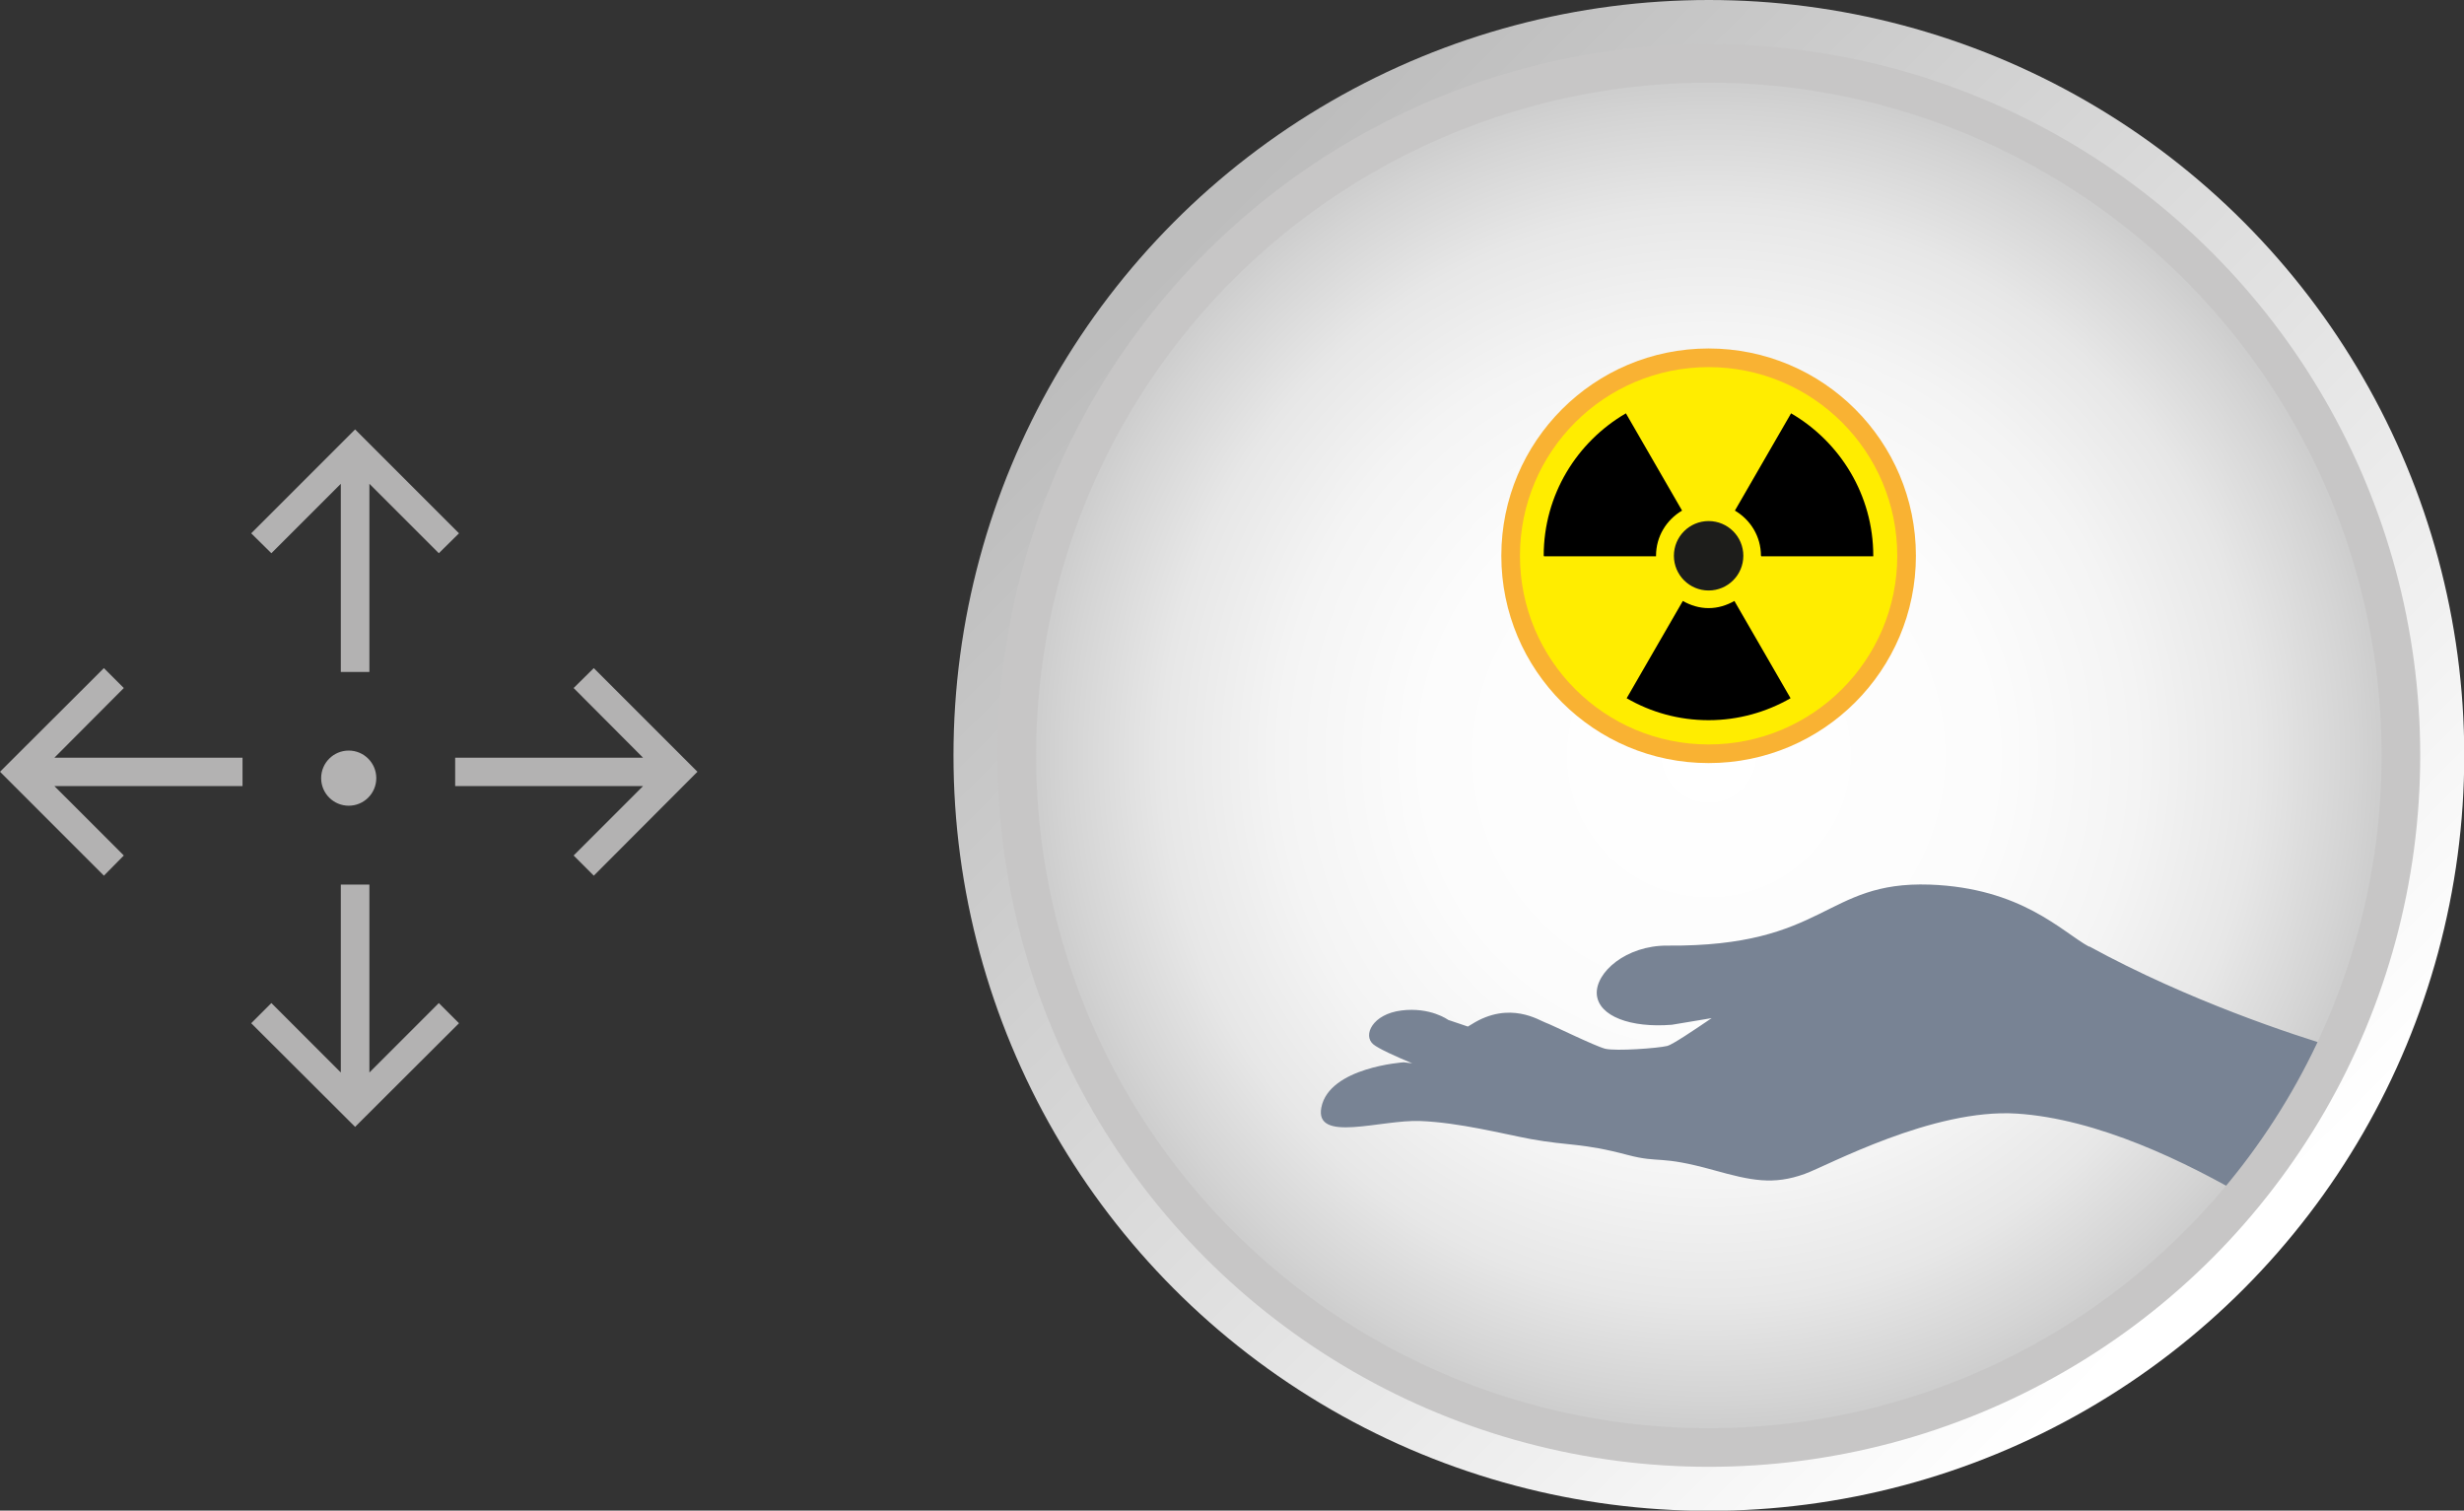 <?xml version="1.0" encoding="UTF-8"?><svg id="Layer_2" xmlns="http://www.w3.org/2000/svg" xmlns:xlink="http://www.w3.org/1999/xlink" viewBox="0 0 96.52 59.17"><rect x="0" y="0" width="96.52" height="59.17" fill="#333333" stroke="none"/><defs><style>.cls-1{fill:none;stroke:#c7c6c6;stroke-miterlimit:10;stroke-width:1.51px;}.cls-2{fill:#f9b233;}.cls-3{fill:#ffed00;}.cls-4{fill:#b3b2b2;}.cls-5{fill:#1d1d1b;}.cls-6{fill:#788394;}.cls-7{fill:url(#Degradado_sin_nombre_41);}.cls-8{fill:url(#radial-gradient);}</style><linearGradient id="Degradado_sin_nombre_41" x1="46.75" y1="9.4" x2="86.74" y2="49.39" gradientUnits="userSpaceOnUse"><stop offset="0" stop-color="#bdbdbd"/><stop offset="1" stop-color="#fff"/></linearGradient><radialGradient id="radial-gradient" cx="66.94" cy="29.59" fx="66.94" fy="29.59" r="27.11" gradientUnits="userSpaceOnUse"><stop offset="0" stop-color="#fff"/><stop offset=".41" stop-color="#fcfcfc"/><stop offset=".62" stop-color="#f4f4f4"/><stop offset=".79" stop-color="#e7e7e7"/><stop offset=".93" stop-color="#d4d4d4"/><stop offset="1" stop-color="#c9c9c9"/></radialGradient></defs><g id="Layer_1-2"><g><g><g><polygon class="cls-4" points="2.13 30.79 9.5 30.79 9.5 29.68 2.13 29.68 4.85 26.95 4.07 26.17 0 30.23 4.07 34.3 4.85 33.51 2.13 30.79"/><polygon class="cls-4" points="22.47 33.51 23.26 34.3 27.32 30.23 23.26 26.17 22.47 26.95 25.19 29.68 17.83 29.68 17.83 30.79 25.19 30.79 22.47 33.51"/></g><g><polygon class="cls-4" points="14.47 42.01 14.47 34.65 13.35 34.65 13.35 42.01 10.63 39.29 9.84 40.08 13.91 44.14 17.98 40.08 17.19 39.29 14.47 42.01"/><polygon class="cls-4" points="17.19 21.67 17.98 20.89 13.91 16.82 9.84 20.89 10.63 21.67 13.35 18.95 13.35 26.32 14.47 26.32 14.47 18.95 17.19 21.67"/></g></g><circle class="cls-4" cx="13.66" cy="30.48" r="1.08"/><circle class="cls-7" cx="66.94" cy="29.59" r="29.59"/><circle class="cls-8" cx="66.94" cy="29.59" r="27.11"/><path class="cls-6" d="M81.83,37.08c-1.06-.58-2.64-2.3-6.24-2.43-4.15-.14-4.02,2.44-10.28,2.39-1.61-.01-2.82,1.05-2.76,1.91,.07,.86,1.33,1.32,2.94,1.19l1.56-.26c-.72,.49-1.54,1.04-1.74,1.09-.37,.09-2,.21-2.43,.11-.42-.11-2.1-.94-2.33-1.02-.24-.08-1.41-.88-2.9,.06-.05,.03-.1,.06-.15,.09l-.77-.26s-.69-.51-1.83-.37-1.53,.98-1.1,1.33c.21,.17,.87,.47,1.52,.74l-.33-.04s-2.92,.19-3.23,1.77c-.27,1.4,2.33,.47,3.87,.53s3.22,.5,4.35,.71c1.48,.27,1.98,.14,3.78,.62,1.29,.34,1.2-.01,3.39,.6,1.44,.4,2.31,.59,3.55,.14,.87-.31,5-2.57,8.3-2.36,3.14,.2,6.62,1.87,9.21,3.4l3.27-5.99c-1.58-.47-5.73-1.82-9.64-3.96Z"/><circle class="cls-1" cx="66.94" cy="29.59" r="27.11"/><g><circle class="cls-2" cx="66.93" cy="21.77" r="8.12"/><circle class="cls-3" cx="66.93" cy="21.77" r="7.39"/><circle class="cls-5" cx="66.93" cy="21.77" r="1.36"/><g><path d="M60.48,21.77s0,.02,0,.02h4.39s0-.02,0-.02c0-.76,.41-1.41,1.02-1.77l-2.2-3.81c-1.92,1.12-3.22,3.19-3.22,5.58Z"/><path d="M68.99,21.77s0,.02,0,.02h4.39s0-.02,0-.02c0-2.38-1.3-4.46-3.22-5.58l-2.2,3.81c.61,.36,1.02,1.01,1.02,1.77Z"/><path d="M66.93,23.82c-.37,0-.71-.11-1.01-.28l-2.2,3.81c.95,.55,2.04,.86,3.21,.86s2.27-.32,3.21-.86l-2.2-3.81c-.3,.17-.64,.28-1.01,.28Z"/></g></g></g></g></svg>